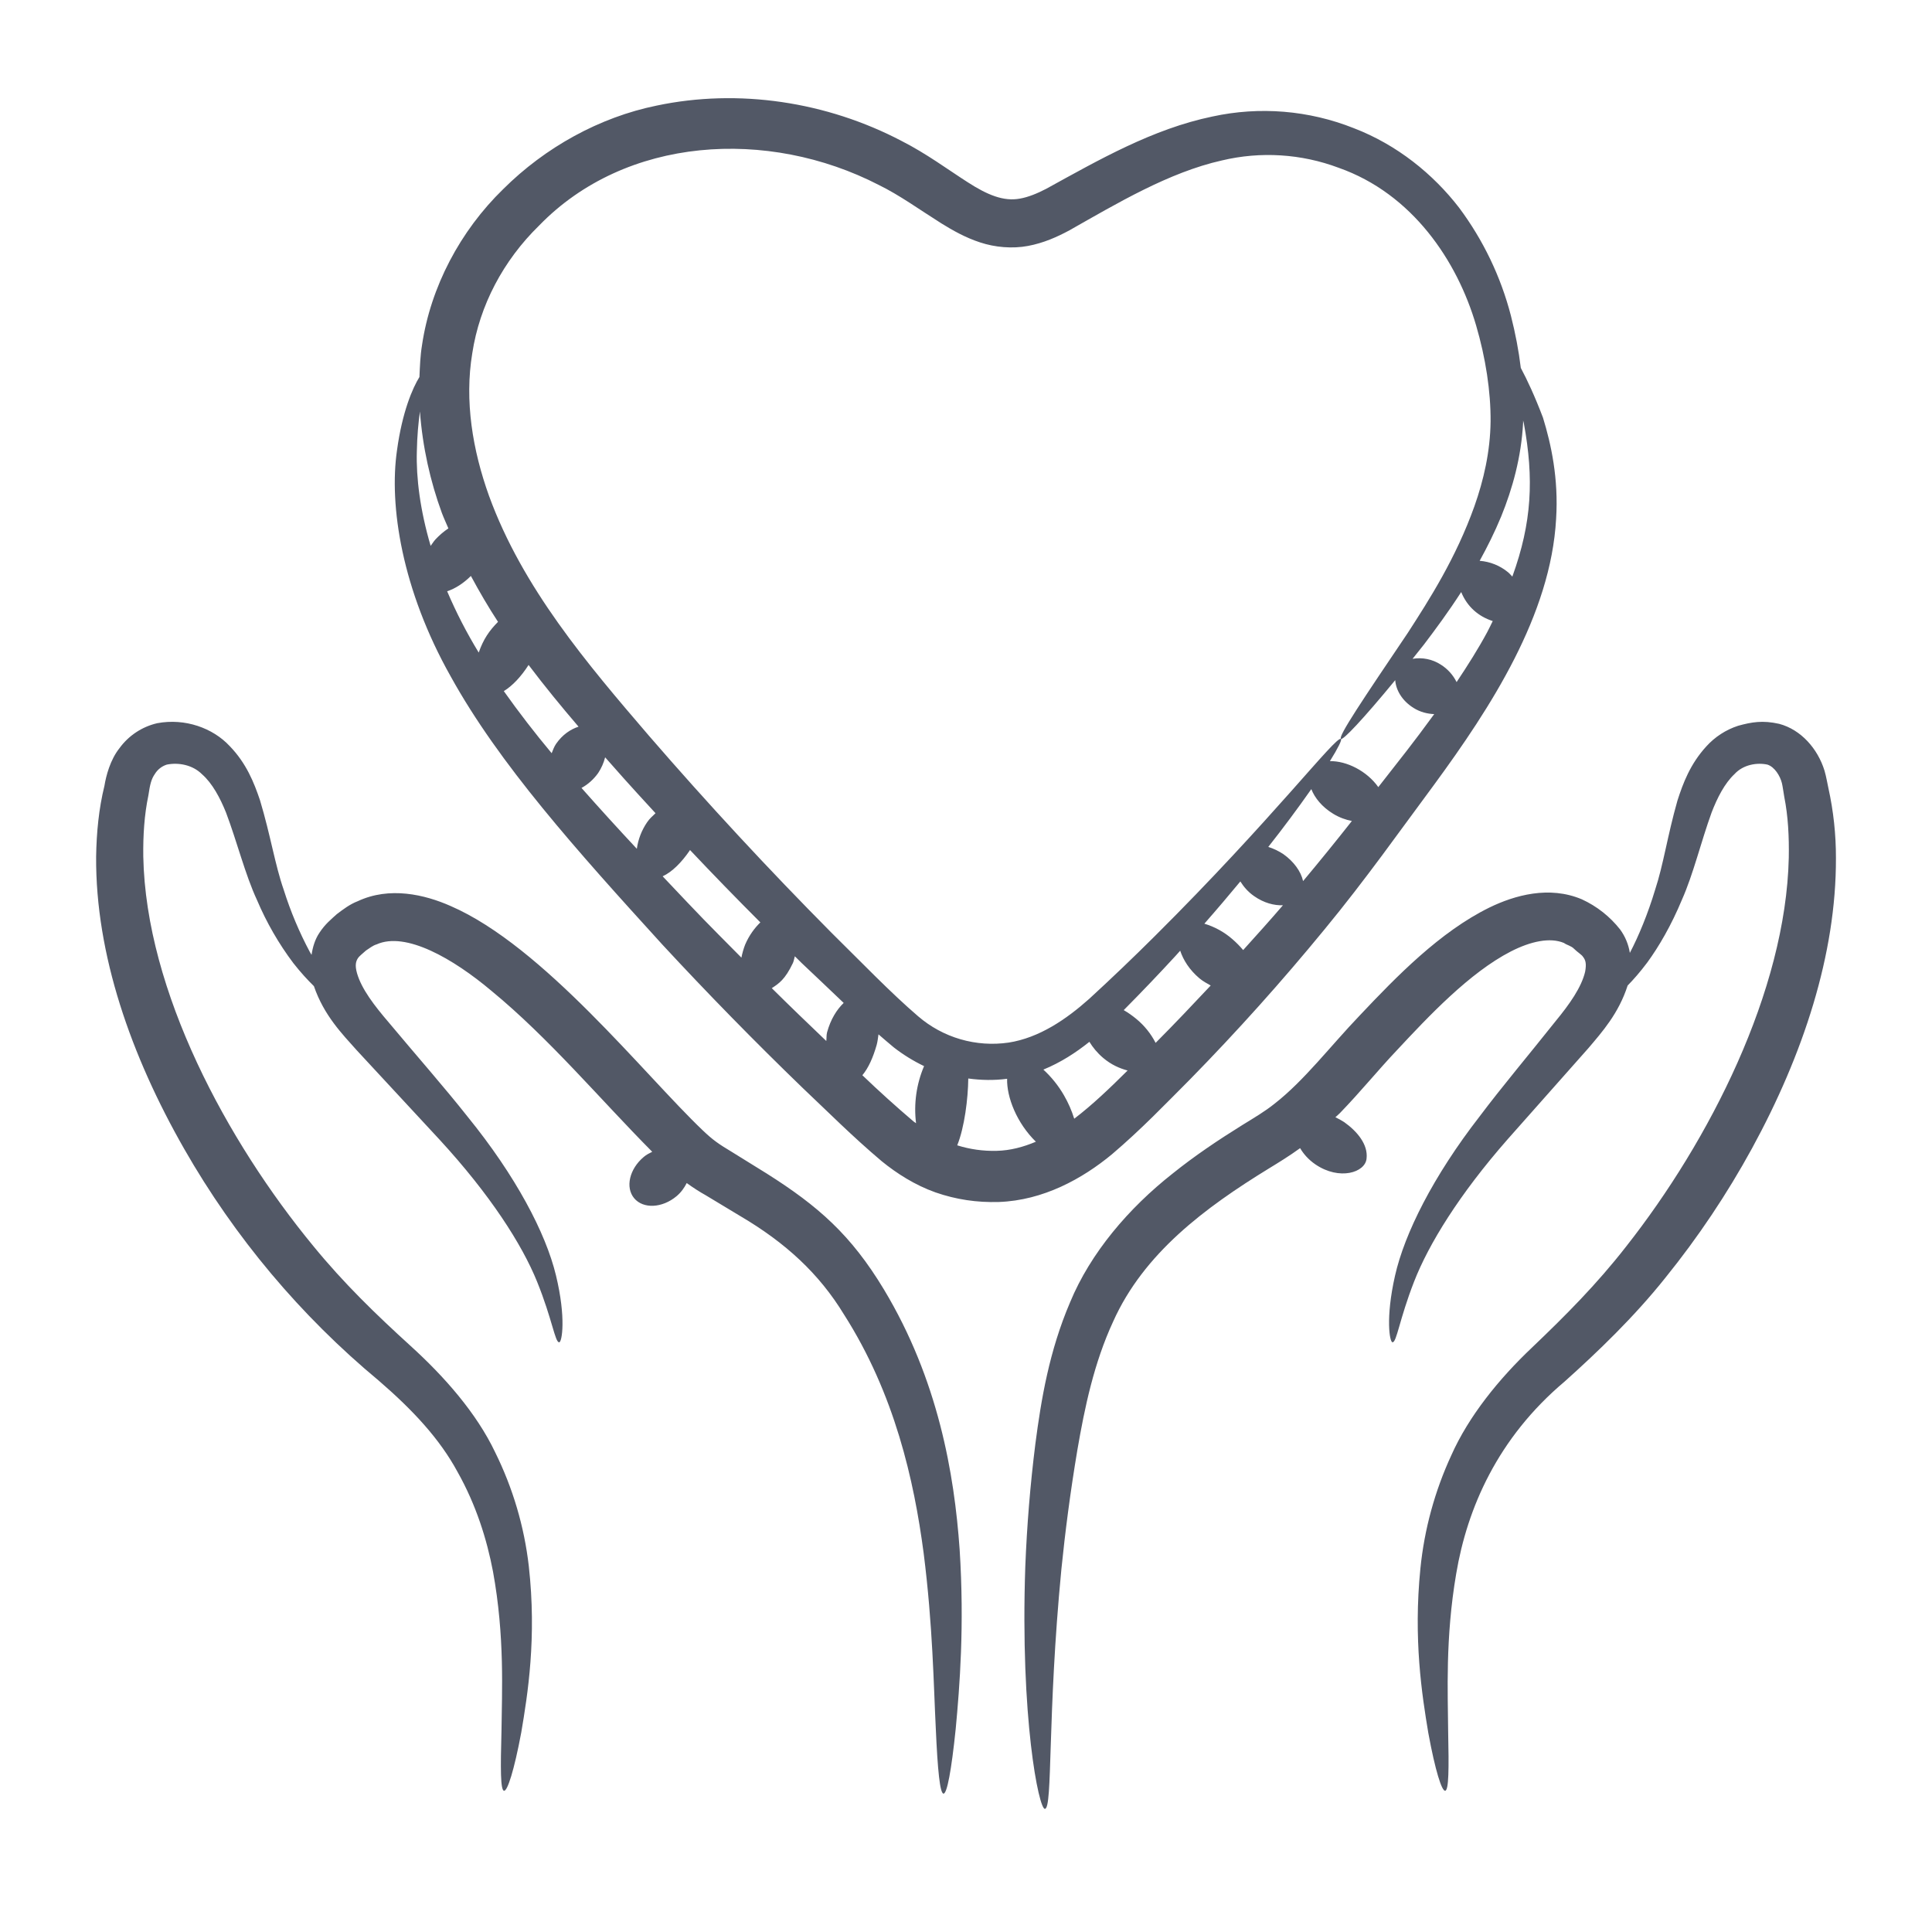 <svg width="61" height="61" viewBox="0 0 61 61" fill="none" xmlns="http://www.w3.org/2000/svg">
<path d="M49.402 43.619C50.437 42.691 51.59 41.587 52.578 40.348C53.612 39.069 54.529 37.699 55.318 36.256C56.932 33.299 57.978 30.129 57.967 27.091C57.969 26.349 57.889 25.608 57.729 24.883C57.686 24.694 57.669 24.551 57.606 24.332C57.393 23.642 56.866 23.037 56.174 22.854C55.653 22.737 55.309 22.797 54.879 22.915C54.492 23.041 54.146 23.266 53.873 23.568C53.364 24.125 53.138 24.732 52.962 25.28C52.644 26.4 52.521 27.297 52.257 28.096C52.031 28.849 51.734 29.566 51.46 30.086C51.418 29.819 51.313 29.566 51.153 29.347C50.831 28.938 50.417 28.611 49.943 28.394C48.914 27.959 47.825 28.264 47.02 28.657C45.463 29.423 44.096 30.828 42.931 32.062C41.999 33.035 41.183 34.114 40.243 34.847C39.935 35.094 39.621 35.277 39.218 35.526C38.459 35.998 37.718 36.495 37.024 37.053C35.637 38.145 34.434 39.554 33.787 41.116C33.126 42.659 32.873 44.191 32.691 45.581C32.529 46.87 32.423 48.166 32.372 49.464C32.209 54.233 32.8 57.136 32.992 57.112C33.243 57.094 33.063 54.179 33.512 49.543C33.629 48.386 33.791 47.122 34.017 45.777C34.247 44.441 34.541 43.032 35.147 41.724C36.114 39.568 38.043 38.133 40.061 36.894C40.35 36.718 40.711 36.497 41.049 36.251C41.157 36.434 41.311 36.613 41.532 36.764C42.292 37.281 43.106 37.02 43.147 36.581C43.2 36.133 42.846 35.717 42.442 35.43C42.352 35.372 42.259 35.321 42.163 35.275C42.209 35.23 42.263 35.19 42.307 35.143C42.966 34.461 43.521 33.775 44.099 33.166C45.091 32.102 46.395 30.711 47.706 30.039C48.331 29.72 48.939 29.589 49.378 29.772C49.481 29.846 49.607 29.86 49.704 29.962C49.787 30.047 49.952 30.154 49.978 30.206C50.068 30.316 50.092 30.435 50.049 30.677C49.936 31.169 49.551 31.713 49.121 32.235C48.272 33.304 47.434 34.295 46.717 35.249C45.252 37.136 44.345 38.947 44.045 40.282C43.742 41.621 43.876 42.381 43.966 42.38C44.097 42.39 44.183 41.658 44.645 40.472C45.107 39.283 46.074 37.71 47.606 35.966L50.154 33.091C50.586 32.581 51.107 31.998 51.39 31.117C51.578 30.924 51.782 30.694 52.009 30.391C52.377 29.887 52.767 29.22 53.107 28.402C53.463 27.603 53.706 26.579 54.042 25.652C54.219 25.192 54.453 24.732 54.764 24.441C55.042 24.137 55.482 24.07 55.806 24.142C56.03 24.215 56.205 24.496 56.262 24.73C56.286 24.831 56.311 25.019 56.336 25.162C56.457 25.769 56.49 26.419 56.478 27.082C56.383 31.296 53.97 36.021 51.342 39.358C50.413 40.551 49.425 41.541 48.374 42.544C47.328 43.533 46.372 44.714 45.822 45.951C45.301 47.079 44.971 48.286 44.847 49.523C44.622 51.758 44.897 53.522 45.097 54.717C45.317 55.913 45.523 56.554 45.629 56.541C45.744 56.526 45.749 55.852 45.723 54.655C45.715 53.463 45.629 51.723 45.978 49.684C46.324 47.63 47.278 45.407 49.402 43.619ZM35.108 36.445C36.051 35.642 36.78 34.874 37.574 34.079C39.059 32.564 40.475 30.984 41.82 29.344C43.12 27.768 44.218 26.206 45.282 24.773C47.07 22.333 48.965 19.418 49.132 16.38C49.212 15.107 48.975 14.026 48.718 13.189C48.46 12.51 48.22 11.996 48.017 11.616C47.952 11.075 47.847 10.526 47.704 9.965C47.385 8.734 46.829 7.576 46.068 6.557C45.251 5.498 44.113 4.572 42.742 4.046C41.325 3.482 39.771 3.354 38.28 3.679C36.394 4.071 34.71 5.039 33.033 5.961C32.75 6.108 32.467 6.225 32.201 6.271C31.688 6.366 31.179 6.158 30.546 5.749C29.928 5.353 29.243 4.845 28.471 4.453C26.099 3.208 23.317 2.789 20.733 3.334C18.929 3.701 17.212 4.652 15.887 5.972C14.532 7.289 13.595 9.059 13.324 10.901C13.269 11.236 13.258 11.569 13.243 11.903C13.028 12.249 12.7 13.005 12.535 14.215C12.28 15.958 12.686 18.617 14.229 21.355C15.752 24.114 18.203 26.846 20.912 29.823C22.347 31.373 23.825 32.883 25.344 34.351C26.156 35.118 26.898 35.869 27.838 36.663C28.314 37.051 28.891 37.419 29.536 37.648C30.187 37.874 30.84 37.971 31.537 37.951C32.941 37.901 34.178 37.215 35.108 36.445ZM33.917 35.322C33.837 35.064 33.728 34.815 33.592 34.581C33.418 34.279 33.199 34.007 32.943 33.771C33.492 33.546 33.971 33.234 34.396 32.894C34.505 33.071 34.645 33.245 34.832 33.403C35.086 33.618 35.349 33.732 35.602 33.8C35.052 34.346 34.496 34.881 33.917 35.322ZM36.487 32.927C36.337 32.635 36.129 32.377 35.875 32.169C35.751 32.066 35.619 31.974 35.48 31.893C36.063 31.305 36.608 30.733 37.111 30.186C37.164 30.129 37.211 30.075 37.263 30.017C37.358 30.306 37.552 30.62 37.87 30.889C37.986 30.986 38.107 31.048 38.226 31.116C37.66 31.719 37.089 32.323 36.487 32.927ZM39.162 27.83C39.267 27.997 39.402 28.159 39.597 28.294C39.906 28.511 40.231 28.593 40.507 28.582C40.105 29.051 39.678 29.524 39.251 29.997C39.148 29.874 39.035 29.76 38.914 29.655C38.657 29.43 38.353 29.262 38.026 29.164C38.438 28.695 38.811 28.254 39.162 27.83ZM41.143 27.819C41.075 27.51 40.844 27.198 40.524 26.971C40.376 26.871 40.214 26.794 40.044 26.74C40.514 26.145 40.967 25.536 41.403 24.915C41.509 25.19 41.741 25.479 42.092 25.693C42.291 25.815 42.49 25.883 42.683 25.922C42.179 26.562 41.666 27.194 41.143 27.819ZM45.99 21.536C45.877 21.308 45.703 21.116 45.487 20.982C45.224 20.813 44.908 20.749 44.6 20.801L44.96 20.349C45.326 19.866 45.733 19.317 46.135 18.693C46.324 19.155 46.677 19.463 47.131 19.609C47.071 19.727 47.02 19.843 46.955 19.962C46.676 20.48 46.345 21.004 45.99 21.536ZM48.09 13.344V13.276L48.112 13.358C48.435 15.113 48.369 16.497 47.75 18.205C47.704 18.159 47.664 18.108 47.612 18.066C47.358 17.857 47.046 17.732 46.718 17.707C46.958 17.271 47.189 16.812 47.399 16.303C47.752 15.434 48.033 14.439 48.09 13.344ZM14.912 11.149C15.143 9.643 15.888 8.228 17.02 7.123C19.754 4.301 24.243 4.035 27.747 5.84C28.415 6.168 29.015 6.608 29.726 7.055C30.083 7.275 30.475 7.5 30.946 7.654C31.412 7.809 31.963 7.858 32.458 7.765C32.953 7.672 33.378 7.481 33.766 7.272C35.266 6.423 36.906 5.441 38.579 5.066C39.803 4.774 41.087 4.855 42.265 5.297C44.59 6.115 46.009 8.233 46.606 10.275C46.907 11.3 47.07 12.36 47.063 13.307C47.052 14.262 46.842 15.166 46.553 15.982C45.969 17.62 45.13 18.929 44.448 19.984C43.035 22.08 42.236 23.261 42.339 23.331C42.403 23.374 43.016 22.734 44.052 21.475C44.074 21.78 44.26 22.119 44.628 22.35C44.847 22.488 45.073 22.538 45.283 22.547C44.593 23.494 44.251 23.913 43.518 24.852C43.157 24.342 42.517 24.022 41.99 24.032C42.253 23.609 42.375 23.357 42.339 23.331C42.186 23.218 40.196 25.843 36.459 29.559C35.782 30.233 35.091 30.894 34.387 31.54C33.663 32.185 32.81 32.768 31.846 32.918C31.338 32.992 30.82 32.957 30.326 32.813C29.833 32.67 29.377 32.422 28.988 32.087C28.125 31.348 27.186 30.369 26.254 29.451C24.261 27.442 22.337 25.366 20.485 23.225C18.547 20.966 16.5 18.565 15.44 15.656C14.922 14.213 14.661 12.656 14.912 11.149ZM20.107 26.799C19.516 26.167 18.933 25.526 18.36 24.878C18.558 24.771 18.744 24.608 18.887 24.406C18.987 24.254 19.062 24.087 19.106 23.911C19.46 24.314 19.822 24.726 20.697 25.676C20.606 25.766 20.51 25.843 20.431 25.962C20.26 26.213 20.149 26.498 20.107 26.799ZM16.689 20.995C17.202 21.674 17.734 22.322 18.267 22.944C18.018 23.023 17.759 23.195 17.559 23.483C17.491 23.581 17.46 23.681 17.418 23.781C16.889 23.148 16.384 22.494 15.907 21.821C16.179 21.655 16.453 21.364 16.689 20.995ZM13.259 12.992C13.341 14.109 13.585 15.197 13.952 16.198C14.014 16.364 14.09 16.521 14.157 16.683C14.009 16.782 13.874 16.898 13.752 17.028C13.689 17.096 13.65 17.166 13.597 17.235C13.264 16.105 13.137 15.084 13.161 14.257C13.17 13.763 13.21 13.348 13.259 12.992ZM14.118 18.668C14.37 18.587 14.633 18.418 14.868 18.185C15.137 18.684 15.42 19.17 15.724 19.634C15.449 19.911 15.26 20.184 15.115 20.604C14.736 19.984 14.403 19.337 14.118 18.668ZM20.922 27.668C21.224 27.53 21.522 27.224 21.771 26.862C21.777 26.854 21.78 26.845 21.785 26.837C22.515 27.61 23.256 28.372 24.007 29.123C23.826 29.3 23.654 29.528 23.526 29.827C23.475 29.96 23.436 30.096 23.409 30.236C22.179 28.995 22.275 29.099 20.922 27.668ZM24.368 31.2C24.59 31.054 24.787 30.929 25.036 30.404C25.066 30.334 25.075 30.264 25.096 30.193L25.311 30.406C25.772 30.836 26.203 31.255 26.638 31.666C26.424 31.872 26.227 32.177 26.113 32.596C26.09 32.687 26.1 32.777 26.089 32.868C25.504 32.31 24.927 31.754 24.368 31.2ZM27.228 33.949C27.422 33.716 27.566 33.389 27.68 32.991C27.709 32.883 27.721 32.771 27.737 32.658C27.896 32.794 28.052 32.932 28.218 33.068C28.508 33.295 28.833 33.496 29.176 33.661C28.934 34.229 28.847 34.851 28.923 35.464C28.897 35.443 28.868 35.43 28.842 35.407C28.29 34.937 27.751 34.451 27.228 33.949ZM30.223 36.162C30.453 35.594 30.565 34.686 30.572 34.052C30.984 34.108 31.394 34.115 31.798 34.061C31.782 34.639 32.102 35.458 32.706 36.048C32.31 36.215 31.901 36.326 31.469 36.336C31.047 36.347 30.626 36.289 30.223 36.162ZM20.023 37.833C20.31 38.175 20.909 38.146 21.361 37.768C21.506 37.646 21.606 37.503 21.682 37.353C21.892 37.505 22.106 37.641 22.273 37.733L23.37 38.394C24.808 39.24 25.863 40.215 26.645 41.499C28.25 44.012 28.86 46.745 29.162 49.031C29.455 51.334 29.478 53.248 29.546 54.568C29.604 55.891 29.678 56.628 29.79 56.631C29.9 56.635 30.039 55.909 30.175 54.586C30.299 53.261 30.454 51.332 30.299 48.919C30.131 46.528 29.62 43.558 27.908 40.712C26.869 38.988 25.833 38.08 24.207 37.052C23.844 36.826 23.476 36.599 23.105 36.369C22.696 36.124 22.506 35.994 22.187 35.688C20.343 33.932 17.156 29.875 14.228 28.606C13.408 28.243 12.298 27.983 11.293 28.455C11.044 28.551 10.834 28.712 10.634 28.863C10.454 29.028 10.268 29.173 10.086 29.45C9.942 29.665 9.873 29.906 9.837 30.148L9.787 30.065C9.451 29.437 9.174 28.779 8.96 28.1C8.68 27.297 8.548 26.395 8.208 25.263C8.021 24.712 7.78 24.099 7.249 23.553C6.721 22.987 5.845 22.669 4.964 22.834C4.485 22.945 4.061 23.225 3.772 23.623C3.48 23.989 3.348 24.497 3.297 24.813C3.12 25.531 3.047 26.285 3.035 27.049C3.015 30.132 4.132 33.329 5.82 36.282C7.412 39.066 9.491 41.542 11.958 43.591C13.033 44.519 13.884 45.429 14.451 46.482C15.032 47.517 15.372 48.6 15.566 49.621C15.941 51.674 15.846 53.432 15.834 54.636C15.801 55.844 15.8 56.526 15.914 56.541C16.02 56.556 16.232 55.908 16.458 54.7C16.662 53.494 16.949 51.708 16.696 49.447C16.552 48.197 16.192 46.982 15.634 45.854C15.044 44.614 14.032 43.465 12.96 42.492C11.877 41.507 10.858 40.523 9.891 39.34C7.174 36.043 4.607 31.299 4.524 27.046C4.515 26.377 4.557 25.724 4.685 25.114C4.738 24.76 4.775 24.602 4.891 24.435C4.977 24.295 5.11 24.191 5.267 24.141C5.641 24.067 6.084 24.15 6.381 24.448C6.706 24.734 6.949 25.192 7.135 25.652C7.486 26.58 7.741 27.616 8.115 28.419C8.415 29.126 8.799 29.794 9.261 30.408C9.502 30.715 9.715 30.943 9.912 31.137V31.138C10.229 32.061 10.804 32.646 11.263 33.16L13.89 35.995C15.47 37.715 16.477 39.279 16.958 40.468C17.438 41.654 17.524 42.39 17.656 42.381C17.743 42.381 17.88 41.614 17.554 40.269C17.232 38.929 16.281 37.124 14.765 35.259C14.02 34.316 13.155 33.337 12.274 32.282C11.825 31.757 11.416 31.23 11.272 30.727C11.201 30.475 11.236 30.349 11.305 30.247C11.332 30.201 11.45 30.105 11.554 30.012C11.666 29.94 11.769 29.853 11.89 29.818C12.811 29.403 14.31 30.269 15.515 31.283C17.338 32.781 18.966 34.728 20.593 36.366C20.502 36.411 20.409 36.457 20.326 36.528C19.873 36.907 19.737 37.49 20.023 37.833Z" fill="#525866"/>
</svg>
